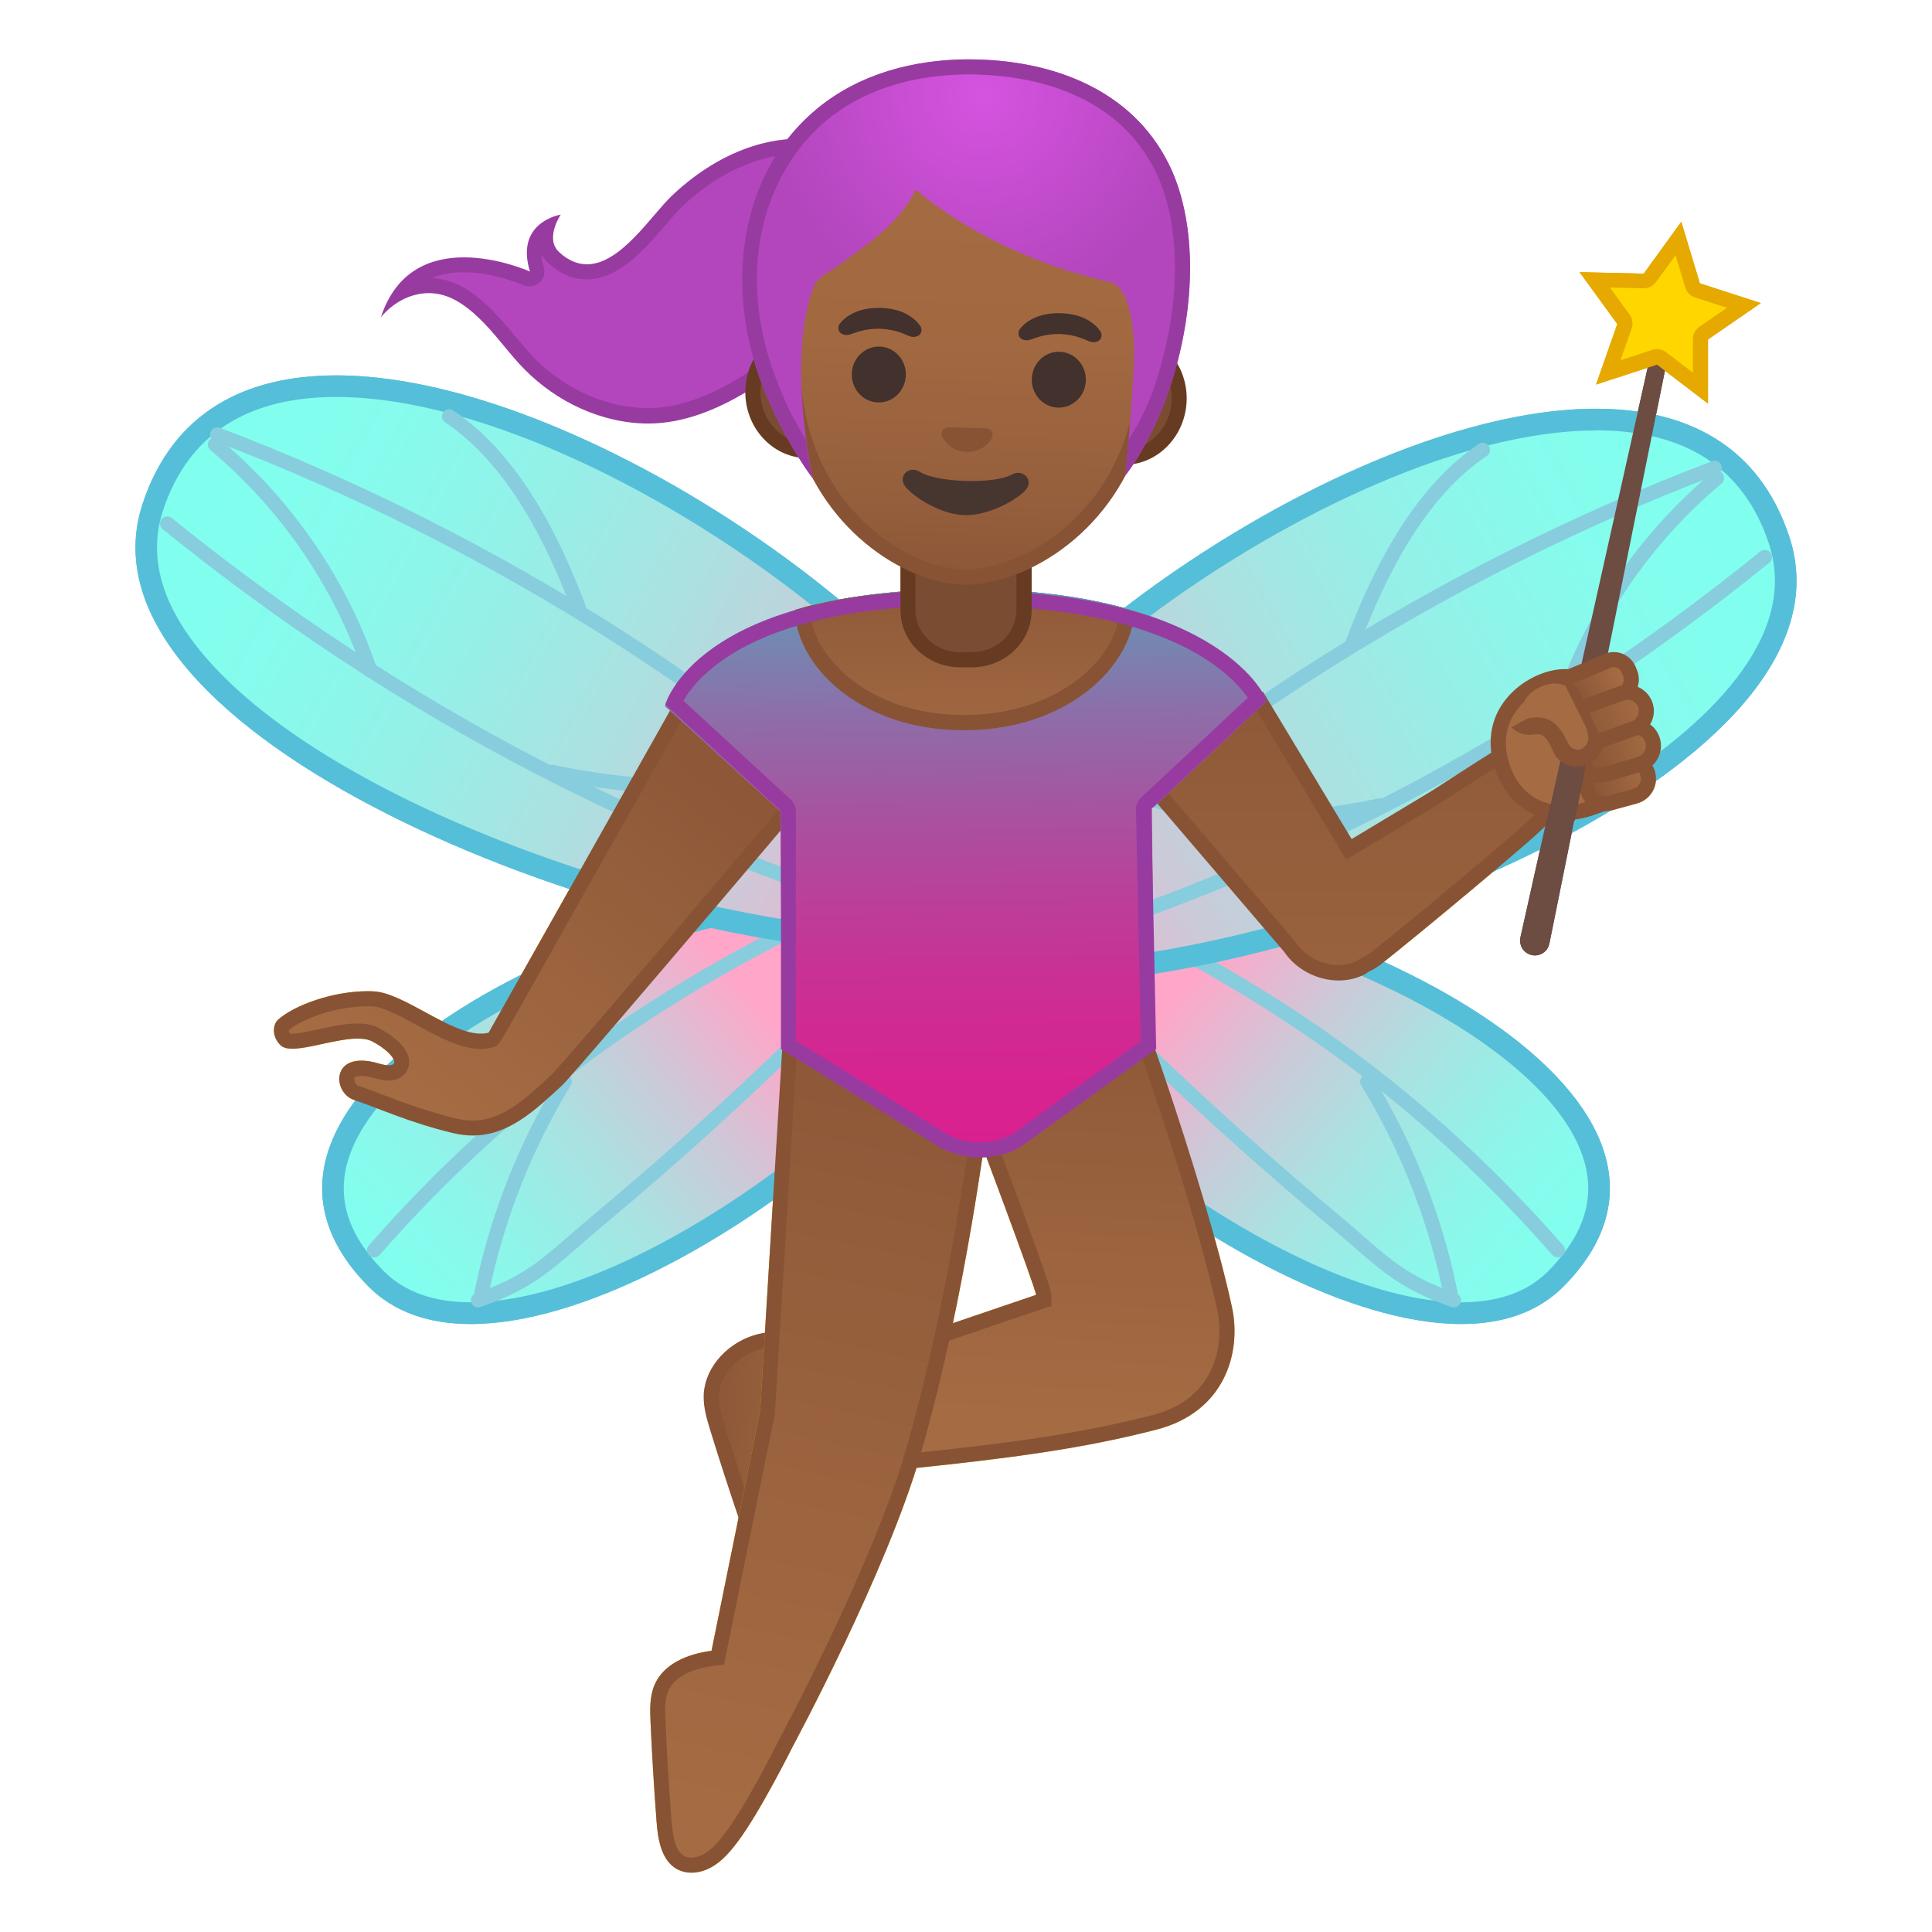 <svg enable-background="new 0 0 128 128" viewBox="0 0 128 128" xmlns="http://www.w3.org/2000/svg" xmlns:xlink="http://www.w3.org/1999/xlink"><linearGradient id="d" x1="-1414" x2="-1385.8" y1="-221.86" y2="-236.54" gradientTransform="matrix(-.978 -.209 -.209 .978 -1326.3 7.178)" gradientUnits="userSpaceOnUse"><stop stop-color="#80FFEE" offset="0"/><stop stop-color="#85FCED" offset=".156"/><stop stop-color="#93F1E8" offset=".34"/><stop stop-color="#ABE1E1" offset=".539"/><stop stop-color="#CCC9D8" offset=".748"/><stop stop-color="#F7ACCB" offset=".962"/><stop stop-color="#FFA6C9" offset="1"/></linearGradient><path d="m96.81 87c-11.83 0-30.23-14.57-32.94-22.33-0.85-2.44 0.16-3.24 0.49-3.51 1.4-1.12 3.83-1.7 7.03-1.7 5.66 0 13.29 1.87 19.93 4.89 7.22 3.28 12.32 7.45 13.99 11.43 1.3 3.1 0.56 6.1-2.2 8.91-1.5 1.54-3.62 2.31-6.3 2.31z" fill="url(#d)"/><path d="m71.39 58.74v1.43c11.61 0 29.83 7.7 33.26 15.89 1.2 2.85 0.52 5.51-2.05 8.13-1.36 1.39-3.31 2.09-5.79 2.09-11.34 0-29.68-14.45-32.26-21.85-0.68-1.96 0.03-2.52 0.26-2.71 1.28-1.01 3.55-1.55 6.58-1.55v-1.43m0 0c-3.21 0-5.86 0.58-7.47 1.86-6.61 5.25 18.29 27.12 32.89 27.12 2.72 0 5.08-0.76 6.81-2.52 12.49-12.71-16.56-26.46-32.23-26.46z" fill="#55BFD9"/><g fill="none" stroke="#87CDDE" stroke-linecap="round" stroke-linejoin="round" stroke-miterlimit="10" stroke-width=".956"><path d="m103.21 82.83c-8.97-10.2-18.44-16.9-30.71-22.73-0.28-0.13-0.6-0.33-0.58-0.64 0.01-0.31 0.64-0.29 0.51-0.01"/><path d="m96.32 86.14c-3.77-1.3-4.84-2.69-7.9-5.25-8.06-6.72-15.66-13.98-22.76-21.71 0.16 0.11 0.33 0.23 0.49 0.34"/><path d="m96.1 85.69c-1-4.95-2.88-9.73-5.51-14.04"/></g><linearGradient id="c" x1="-1421.4" x2="-1378.7" y1="-324.5" y2="-284.39" gradientTransform="matrix(-.969 -.247 -.247 .969 -1343.4 -2.474)" gradientUnits="userSpaceOnUse"><stop stop-color="#80FFEE" offset="0"/><stop stop-color="#85FCED" offset=".156"/><stop stop-color="#93F1E8" offset=".34"/><stop stop-color="#ABE1E1" offset=".539"/><stop stop-color="#CCC9D8" offset=".748"/><stop stop-color="#F7ACCB" offset=".962"/><stop stop-color="#FFA6C9" offset="1"/></linearGradient><path d="m68.88 64.48c-4.84 0-7.75-1.07-8.2-3.02-0.66-2.9 0.84-6.77 4.36-11.17 8.46-10.62 27.66-22.49 40.68-22.49 6.28 0 10.36 2.67 12.13 7.95 0.99 2.95 0.36 6.02-1.88 9.13-8.04 11.18-34.11 19.6-47.09 19.6z" fill="url(#c)"/><path d="m105.73 27.08v1.43c5.94 0 9.79 2.51 11.45 7.46 0.91 2.72 0.31 5.57-1.78 8.49-7.92 11.01-33.68 19.3-46.52 19.3-4.34 0-7.14-0.92-7.5-2.46-0.6-2.64 0.89-6.4 4.22-10.56 8.36-10.49 27.3-22.22 40.13-22.22v-1.44m-0.01 0c-18.43 0-48.43 22.77-45.74 34.54 0.57 2.48 3.97 3.57 8.89 3.57 17.68 0 54.86-14.19 49.66-29.68-2.01-6.01-6.79-8.43-12.81-8.43z" fill="#55BFD9"/><g fill="none" stroke="#87CDDE" stroke-linecap="round" stroke-linejoin="round" stroke-miterlimit="10" stroke-width=".956"><path d="m113.6 31c-18.27 6.95-35.83 18.02-49.45 31.7"/><path d="m116.92 36.91c-15.38 12.46-32.65 21.47-51.93 26.91"/><path d="m98.24 29.81c-4.23 2.82-6.92 8.2-8.67 12.91"/><path d="m113.75 31.67c-4.72 3.95-8.3 9.17-10.26 14.94"/><path d="m91.42 53.37c-5.97 1.22-10.37 1.32-15.62-0.61"/></g><linearGradient id="b" x1="1493.2" x2="1521.5" y1="400.11" y2="385.43" gradientTransform="matrix(.978 -.209 .209 .978 -1518.7 7.178)" gradientUnits="userSpaceOnUse"><stop stop-color="#80FFEE" offset="0"/><stop stop-color="#85FCED" offset=".156"/><stop stop-color="#93F1E8" offset=".34"/><stop stop-color="#ABE1E1" offset=".539"/><stop stop-color="#CCC9D8" offset=".748"/><stop stop-color="#F7ACCB" offset=".962"/><stop stop-color="#FFA6C9" offset="1"/></linearGradient><path d="m31.19 87c-2.68 0-4.8-0.78-6.3-2.31-2.76-2.81-3.5-5.81-2.2-8.91 1.67-3.99 6.77-8.15 13.99-11.43 6.64-3.02 14.28-4.89 19.93-4.89 3.19 0 5.62 0.59 7.03 1.7 0.33 0.26 1.34 1.07 0.49 3.51-2.71 7.76-21.12 22.33-32.94 22.33z" fill="url(#b)"/><path d="m56.61 60.17c3.03 0 5.3 0.54 6.58 1.55 0.23 0.19 0.95 0.75 0.26 2.71-2.58 7.41-20.92 21.85-32.26 21.85-2.48 0-4.42-0.7-5.79-2.09-2.58-2.62-3.25-5.28-2.05-8.13 3.43-8.18 21.64-15.89 33.26-15.89m0-1.43c-15.67 0-44.71 13.75-32.23 26.46 1.73 1.76 4.09 2.52 6.81 2.52 14.6 0 39.51-21.87 32.89-27.12-1.61-1.28-4.26-1.86-7.47-1.86z" fill="#55BFD9"/><g fill="none" stroke="#87CDDE" stroke-linecap="round" stroke-linejoin="round" stroke-miterlimit="10" stroke-width=".956"><path d="m24.79 82.83c8.97-10.2 18.44-16.9 30.71-22.73 0.28-0.13 0.6-0.33 0.58-0.64s-0.64-0.29-0.51-0.01"/><path d="m31.68 86.14c3.77-1.3 4.84-2.69 7.9-5.25 8.06-6.72 15.66-13.98 22.76-21.71-0.16 0.11-0.33 0.23-0.49 0.34"/><path d="m31.9 85.69c1-4.95 2.88-9.73 5.51-14.04"/></g><linearGradient id="a" x1="1460.4" x2="1503" y1="406.51" y2="446.61" gradientTransform="matrix(.969 -.247 .247 .969 -1501.6 -2.474)" gradientUnits="userSpaceOnUse"><stop stop-color="#80FFEE" offset="0"/><stop stop-color="#85FCED" offset=".156"/><stop stop-color="#93F1E8" offset=".34"/><stop stop-color="#ABE1E1" offset=".539"/><stop stop-color="#CCC9D8" offset=".748"/><stop stop-color="#F7ACCB" offset=".962"/><stop stop-color="#FFA6C9" offset="1"/></linearGradient><path d="m59.12 62.26c-12.98 0-39.06-8.42-47.1-19.6-2.24-3.11-2.87-6.18-1.88-9.13 1.77-5.27 5.85-7.95 12.13-7.95 13.02 0 32.22 11.87 40.68 22.49 3.51 4.41 5.02 8.27 4.36 11.18-0.43 1.94-3.34 3.01-8.19 3.01 0.01 0 0.01 0 0 0z" fill="url(#a)"/><path d="m22.28 26.3c12.82 0 31.76 11.73 40.12 22.22 3.33 4.17 4.82 7.92 4.22 10.57-0.35 1.54-3.15 2.46-7.5 2.46-12.84 0-38.6-8.29-46.52-19.3-2.1-2.91-2.7-5.77-1.78-8.49 1.66-4.95 5.52-7.46 11.46-7.46m0-1.43c-6.01 0-10.79 2.42-12.81 8.44-5.2 15.49 31.98 29.68 49.66 29.68 4.92 0 8.33-1.1 8.89-3.57 2.69-11.78-27.31-34.55-45.74-34.55z" fill="#55BFD9"/><g fill="none" stroke="#87CDDE" stroke-linecap="round" stroke-linejoin="round" stroke-miterlimit="10" stroke-width=".956"><path d="m14.4 28.79c18.27 6.95 35.83 18.02 49.45 31.7"/><path d="m11.08 34.69c15.38 12.46 32.65 21.48 51.93 26.91"/><path d="m29.76 27.59c4.23 2.82 6.92 8.2 8.67 12.91"/><path d="m14.25 29.46c4.72 3.95 8.3 9.17 10.26 14.94"/><path d="m36.58 51.15c5.97 1.22 10.37 1.32 15.62-0.61"/></g><linearGradient id="h" x1="113.29" x2="124.39" y1="23.081" y2="23.081" gradientTransform="matrix(.996 .095 -.095 .996 -63.728 61.562)" gradientUnits="userSpaceOnUse"><stop stop-color="#8D5738" offset="0"/><stop stop-color="#A56C43" offset="1"/></linearGradient><path d="m50.58 88.82c-1.64 0.3-3.18 1.64-3.43 3.29-0.12 0.82 0.12 1.64 0.36 2.43 0.65 2.11 1.33 4.2 2.04 6.28 0.39 1.14 0.96 2.43 2.13 2.71 0.78 0.19 1.61-0.17 2.18-0.74 0.57-0.56 0.92-1.31 1.23-2.05 1.43-3.44 3.13-4.92 3.18-8.65 0.07-4.74-4.17-3.9-7.69-3.27z" fill="url(#h)" stroke="#875334" stroke-miterlimit="10"/><linearGradient id="g" x1="68.825" x2="67.637" y1="65.985" y2="93.825" gradientUnits="userSpaceOnUse"><stop stop-color="#FFB504" offset="0"/><stop stop-color="#FFCA28" offset=".47"/></linearGradient><path d="m59.43 96.84c-3.04 0-4.78-1.71-5.12-3.29-0.27-1.26 0.3-2.34 1.53-2.89l12.96-4.4c0.2-0.07 0.34-0.26 0.34-0.48 0-0.42-2.18-6.29-4.05-11.24l7.65-13.57c2.09 4.58 6.8 18.37 8.39 25.74 0.64 2.98-0.54 6.46-4.62 7.52-4.78 1.24-9.37 1.86-16.18 2.57-0.3 0.03-0.61 0.04-0.9 0.04z" fill="url(#g)"/><path d="m72.69 62.09c2.21 5.25 6.5 17.97 7.96 24.72 0.44 2.05 0.04 5.81-4.25 6.93-4.75 1.23-9.32 1.85-16.1 2.56-0.29 0.03-0.58 0.05-0.86 0.05-2.76 0-4.33-1.5-4.63-2.89-0.22-1.02 0.22-1.86 1.21-2.31l12.95-4.4c0.41-0.14 0.68-0.53 0.68-0.96 0-0.21-0.01-0.59-4-11.2l7.04-12.5m0.09-2.2-8.24 14.61s4.09 10.86 4.1 11.29l-13 4.42c-3.64 1.62-1.84 7.13 3.79 7.13 0.31 0 0.63-0.02 0.96-0.05 6.38-0.67 11.23-1.28 16.25-2.58 4.5-1.17 5.63-5.09 4.98-8.11-1.73-8.01-7.1-23.4-8.84-26.71z" fill="#EDA600"/><linearGradient id="ae" x1="59.551" x2="48.741" y1="68.583" y2="120.01" gradientUnits="userSpaceOnUse"><stop stop-color="#FFCA28" offset=".53"/><stop stop-color="#FFB504" offset="1"/></linearGradient><path d="m45.8 123.56c-0.26 0-0.49-0.05-0.69-0.16-0.83-0.44-1.03-1.64-1.11-2.75-0.17-2.16-0.3-4.37-0.4-6.58-0.03-0.72-0.07-1.55 0.22-2.23 0.6-1.41 2.38-1.84 3.38-1.97 0.21-0.03 0.38-0.19 0.43-0.4l3.22-15.87 1.48-24.32 10.56-8.47c0.89 4.43 1.76 9.11 2.06 13.52-0.08 0.32-0.16 0.85-0.3 1.76-0.54 3.56-1.79 11.9-4.15 20.1-2.21 7.7-8.37 19.14-8.43 19.26-0.03 0.06-2.18 4.37-3.61 6.25-0.42 0.55-0.92 1.17-1.56 1.54-0.34 0.21-0.73 0.32-1.1 0.32z" fill="url(#ae)"/><path d="m62.56 61.72c0.82 4.16 1.61 8.51 1.89 12.61-0.09 0.39-0.18 0.93-0.29 1.69-0.54 3.55-1.79 11.87-4.14 20.04-2.2 7.65-8.33 19.05-8.4 19.19-0.02 0.04-2.15 4.31-3.55 6.16-0.39 0.51-0.85 1.09-1.41 1.41-0.27 0.16-0.59 0.25-0.86 0.25-0.17 0-0.33-0.03-0.46-0.1-0.62-0.33-0.78-1.43-0.85-2.35-0.17-2.18-0.3-4.38-0.4-6.57-0.04-0.81-0.05-1.48 0.18-2.01 0.52-1.23 2.26-1.58 2.99-1.67 0.42-0.06 0.77-0.37 0.85-0.79l3.22-15.87c0.01-0.05 0.02-0.09 0.02-0.14l1.46-24.03 9.75-7.82m0.35-1.56-11.06 8.87-1.49 24.47-3.22 15.87c-1.56 0.2-3.18 0.85-3.78 2.27-0.32 0.76-0.3 1.62-0.26 2.45 0.1 2.2 0.23 4.4 0.4 6.6 0.09 1.2 0.32 2.59 1.38 3.16 0.29 0.15 0.6 0.22 0.93 0.22 0.47 0 0.96-0.15 1.37-0.39 0.69-0.4 1.22-1.03 1.7-1.67 1.47-1.94 3.65-6.32 3.65-6.32s6.21-11.51 8.47-19.36c3.12-10.86 4.32-21.95 4.47-21.95-0.3-4.5-1.21-9.32-2.14-13.95l-0.42-0.27z" fill="#EDA600"/><linearGradient id="ad" x1="48.737" x2="48.737" y1="58.375" y2="143.12" gradientTransform="matrix(-.057 .998 .998 .057 -44.674 6.411)" gradientUnits="userSpaceOnUse"><stop stop-color="#FFCA28" offset=".264"/><stop stop-color="#FFB300" offset="1"/></linearGradient><path d="m31.32 74.76c-0.39 0-0.79-0.05-1.2-0.15-1.99-0.48-3.65-1.11-4.99-1.62-0.56-0.21-1.07-0.41-1.51-0.56-0.48-0.16-0.71-0.68-0.65-1.06 0.08-0.52 0.64-0.59 0.96-0.59 0.28 0 0.61 0.05 0.98 0.16 0.34 0.1 0.61 0.15 0.84 0.15 0.64 0 0.79-0.41 0.83-0.54 0.23-0.92-1.49-1.86-1.69-1.96-0.32-0.17-0.72-0.25-1.21-0.25-0.75 0-1.61 0.19-2.45 0.37-0.72 0.15-1.39 0.3-1.88 0.3-0.33 0-0.42-0.07-0.44-0.08-0.26-0.24-0.3-0.51-0.29-0.65 0-0.17 0.07-0.29 0.11-0.33 0.98-0.87 3.35-1.77 5.63-1.77 0.12 0 0.23 0 0.35 0.01 0.85 0.04 2.03 0.68 3.18 1.31 1.35 0.74 2.75 1.5 3.96 1.5 0.22 0 0.44-0.03 0.64-0.08 0.21-0.06 0.21-0.06 7.89-13.71l5.65-10.03 9.86 4.19c-6.5 7.68-18.27 21.54-19 22.23-1.85 1.69-3.43 3.16-5.57 3.16z" fill="url(#ad)"/><path d="m46.24 45.78 8.85 3.76c-7.37 8.71-17.83 21.01-18.55 21.69-1.76 1.63-3.27 3.03-5.22 3.03-0.35 0-0.71-0.04-1.08-0.13-1.96-0.47-3.61-1.1-4.93-1.6-0.57-0.22-1.07-0.41-1.52-0.56-0.24-0.08-0.35-0.36-0.32-0.52s0.31-0.18 0.48-0.18c0.24 0 0.52 0.05 0.84 0.14 0.39 0.11 0.7 0.17 0.98 0.17 0.79 0 1.19-0.47 1.3-0.91 0.3-1.22-1.4-2.23-1.94-2.51-0.39-0.21-0.86-0.31-1.44-0.31-0.8 0-1.69 0.19-2.55 0.38-0.66 0.14-1.34 0.29-1.77 0.29-0.07 0-0.12 0-0.16-0.01-0.09-0.11-0.09-0.2-0.09-0.25 0.93-0.78 3.16-1.59 5.24-1.59 0.11 0 0.22 0 0.33 0.01 0.74 0.03 1.87 0.65 2.97 1.25 1.41 0.77 2.86 1.56 4.19 1.56 0.27 0 0.52-0.03 0.76-0.09 0.4-0.1 0.4-0.1 1.29-1.67l1.76-3.12 5.15-9.15 5.43-9.68m-27.12 22.44m26.7-23.68s-2.81 4.99-5.86 10.41c-3.62 6.43-7.59 13.47-7.59 13.47-0.16 0.04-0.33 0.06-0.51 0.06-2.09 0-5.13-2.72-7.12-2.8-0.12-0.01-0.25-0.01-0.37-0.01-2.33 0-4.86 0.92-5.95 1.89-0.35 0.31-0.43 1.13 0.18 1.7 0.17 0.16 0.43 0.22 0.77 0.22 1.12 0 2.99-0.67 4.32-0.67 0.38 0 0.72 0.05 0.98 0.19 1.22 0.64 1.92 1.58 1.09 1.58-0.17 0-0.4-0.04-0.7-0.13-0.43-0.13-0.8-0.18-1.12-0.18-1.98 0-1.76 2.18-0.47 2.61 1.5 0.5 3.69 1.51 6.54 2.19 0.46 0.11 0.89 0.16 1.31 0.16 2.34 0 4.06-1.6 5.9-3.3 0.97-0.9 19.47-22.77 19.47-22.77l-10.87-4.62z" fill="#EDA600"/><linearGradient id="ac" x1="73.106" x2="73.106" y1="42.307" y2="84.535" gradientTransform="translate(16.744)" gradientUnits="userSpaceOnUse"><stop stop-color="#FFCA28" offset=".264"/><stop stop-color="#FFB300" offset="1"/></linearGradient><path d="m88.67 64.46c-1.26 0-2.52-0.66-3.21-1.69l-10.28-12.02 8.3-4.29 5.63 9.37c0.09 0.15 0.25 0.24 0.42 0.24 0.09 0 0.17-0.02 0.25-0.07l5.04-3.03c0.3-0.18 0.88-0.55 1.57-1 1.68-1.09 4.22-2.73 5.07-3.06 0.12-0.05 0.25-0.09 0.39-0.12s0.29-0.05 0.45-0.05c0.54 0 1.07 0.2 1.46 0.55 0.08 0.08 0.16 0.15 0.23 0.23 1.36 1.48-0.09 3.08-1.98 4.87l-0.36 0.34c-0.94 0.91-7.5 6.41-10.52 8.8-0.2 0.15-0.43 0.29-0.68 0.4-0.04 0.02-0.07 0.04-0.1 0.06-0.1 0.08-0.17 0.12-0.18 0.13-0.42 0.22-0.94 0.34-1.5 0.34z" fill="url(#ac)"/><path d="m83.3 47.1 5.39 8.98c0.18 0.31 0.51 0.47 0.84 0.47 0.17 0 0.34-0.04 0.5-0.14l5.04-3.03c0.31-0.18 0.88-0.56 1.58-1.01 1.56-1.01 4.18-2.71 4.98-3.02 0.12-0.05 0.22-0.08 0.31-0.1 0.11-0.02 0.23-0.04 0.34-0.04 0.42 0 0.83 0.16 1.13 0.42 0.07 0.06 0.14 0.13 0.2 0.19 0.97 1.06 0.1 2.24-1.95 4.19l-0.36 0.34c-0.94 0.9-7.46 6.38-10.47 8.76-0.17 0.13-0.37 0.25-0.58 0.35-0.07 0.03-0.14 0.07-0.2 0.12-0.05 0.04-0.08 0.06-0.11 0.08-0.38 0.19-0.81 0.29-1.27 0.29-1.1 0-2.21-0.58-2.81-1.47-0.02-0.03-0.04-0.06-0.07-0.09l-9.84-11.49 7.35-3.8m0.37-1.28-9.25 4.78 10.65 12.45c0.8 1.19 2.22 1.91 3.62 1.91 0.61 0 1.22-0.14 1.77-0.43 0 0 0.08-0.05 0.21-0.15 0.27-0.12 0.54-0.28 0.78-0.46 3.08-2.44 9.6-7.91 10.56-8.83 1.52-1.46 4.3-3.78 2.36-5.89-0.08-0.09-0.17-0.17-0.26-0.26-0.49-0.44-1.14-0.68-1.79-0.68-0.19 0-0.37 0.02-0.56 0.06-0.16 0.03-0.31 0.08-0.46 0.14-1.25 0.48-5.64 3.46-6.71 4.1l-5.04 3.03-5.88-9.77z" fill="#EDA600"/><linearGradient id="f" x1="62.002" x2="62.002" y1="28.783" y2="76.42" gradientTransform="matrix(1 -.009 .009 1 1.602 .909)" gradientUnits="userSpaceOnUse"><stop stop-color="#2CD1C9" offset="0"/><stop stop-color="#609CB7" offset=".188"/><stop stop-color="#8C6FA9" offset=".376"/><stop stop-color="#AE4C9D" offset=".555"/><stop stop-color="#C73395" offset=".723"/><stop stop-color="#D62490" offset=".876"/><stop stop-color="#DB1F8E" offset="1"/></linearGradient><path d="m83.93 46.43s-3.21-7.54-20.55-7.39-19.32 7.74-19.32 7.74l7.64 6.98 0.14 15.76 10.52 6.48c0.79 0.39 1.66 0.59 2.54 0.58 0.91-0.01 1.81-0.24 2.61-0.67l8.95-6.61-0.14-15.76 7.61-7.11z" fill="url(#f)"/><linearGradient id="e" x1="62.002" x2="62.002" y1="28.783" y2="76.415" gradientTransform="matrix(1 -.009 .009 1 1.602 .909)" gradientUnits="userSpaceOnUse"><stop stop-color="#2CD1C9" offset="0"/><stop stop-color="#609CB7" offset=".188"/><stop stop-color="#8C6FA9" offset=".376"/><stop stop-color="#AE4C9D" offset=".555"/><stop stop-color="#C73395" offset=".723"/><stop stop-color="#D62490" offset=".876"/><stop stop-color="#DB1F8E" offset="1"/></linearGradient><path d="m83.93 46.43s-3.21-7.54-20.55-7.39-19.32 7.74-19.32 7.74l7.58 6.92 24.78-0.21 7.51-7.06z" fill="url(#e)"/><defs><path id="ab" d="m83.68 46.44s-2.69-7.48-20.03-7.33-17.79 7.66-17.79 7.66l6.55 6.93 24.78-0.21 6.49-7.05z"/></defs><clipPath id="aa"><use xlink:href="#ab"/></clipPath><g clip-path="url(#aa)"><linearGradient id="z" x1="62.754" x2="62.754" y1="37.298" y2="50.65" gradientTransform="matrix(1 -.009 .009 1 1.602 .909)" gradientUnits="userSpaceOnUse"><stop stop-color="#FFCA28" offset=".44"/><stop stop-color="#E49800" offset="1"/></linearGradient><path d="m64.62 47.87c-6.92 0-10.64-4.3-10.67-7.41-0.03-3.23 4.77-5.89 10.69-5.94h0.17c5.83 0 10.59 2.58 10.62 5.76 0.03 3.07-3.76 7.54-10.68 7.6l-0.13-0.01z" fill="url(#z)"/><path d="m64.82 35.02c5.46 0 10.1 2.41 10.12 5.26 0.01 1.52-0.94 3.23-2.55 4.56-1.94 1.6-4.65 2.5-7.63 2.53h-0.14c-6.51 0-10.14-4.09-10.17-6.91-0.02-2.9 4.64-5.39 10.2-5.44h0.17m0-1h-0.18c-6.21 0.05-11.22 2.94-11.19 6.45 0.03 3.48 4.16 7.91 11.17 7.91h0.14c7.09-0.06 11.2-4.59 11.17-8.1-0.02-3.48-4.98-6.26-11.11-6.26z" fill="#EDA600"/></g><path d="m63.65 40.11c13.6 0 17.92 4.52 19.02 6.12l-7.09 6.63c-0.21 0.19-0.32 0.47-0.32 0.75l0.32 15.37-8.54 6.19c-0.66 0.33-1.39 0.51-2.13 0.51-0.71 0-1.42-0.16-2.06-0.48l-10.12-6.24v-15.23c0-0.28-0.12-0.55-0.32-0.74l-7.13-6.56c0.9-1.6 4.71-6.32 18.37-6.32m0-1c-17.52 0-19.57 7.57-19.57 7.57l7.66 7.04v15.78l10.62 6.57c0.79 0.4 1.67 0.61 2.56 0.61 0.92 0 1.83-0.22 2.64-0.65l9.04-6.53-0.33-15.91 7.67-7.17c-0.01 0-2.78-7.31-20.29-7.31z" fill="#983BA1"/><path d="m63.61 43.71c-1.9 0-3.45-1.47-3.45-3.28v-4.11h7.69v4.11c0 1.81-1.55 3.28-3.45 3.28h-0.79z" fill="#E49800"/><path d="m67.34 36.82v3.61c0 1.53-1.32 2.78-2.95 2.78h-0.79c-1.63 0-2.95-1.25-2.95-2.78v-3.61h6.69m1-1h-8.68v4.61c0 2.09 1.77 3.78 3.95 3.78h0.79c2.18 0 3.95-1.69 3.95-3.78v-4.61h-0.01z" fill="#C78500"/><path d="m42.94 27.54c-2.8 0-5.73-1.29-7.85-3.44-0.47-0.47-0.9-1-1.32-1.51-0.42-0.5-0.85-1.03-1.32-1.51-0.92-0.95-2.19-2.06-3.76-2.16-0.09-0.01-0.18-0.01-0.27-0.01-0.66 0-1.24 0.15-1.73 0.37 0.93-1.16 2.28-1.74 4.05-1.74 2.16 0 4.15 0.89 4.17 0.9 0.07 0.03 0.14 0.04 0.21 0.04 0.12 0 0.24-0.04 0.33-0.12 0.15-0.13 0.21-0.33 0.15-0.52-0.27-0.89-0.24-1.61 0.1-2.15 0.14-0.23 0.33-0.41 0.52-0.54-0.15 0.66-0.09 1.39 0.51 1.93 0.68 0.62 1.42 0.93 2.18 0.93 1.9 0 3.54-1.91 4.85-3.44 0.41-0.47 0.79-0.92 1.12-1.23 2.16-2.06 4.71-3.34 7.17-3.6 0.51-0.05 1.29-0.08 2.19-0.08 3.75 0 6.98 0.45 7.69 0.88-0.01 0.01-0.03 0.02-0.05 0.04-0.91 0.64-2.47 3.05-4.75 6.66-1.33 2.12-2.71 4.3-3.24 4.75-2.12 1.8-6.48 5.55-10.95 5.55z" fill="#B346BD"/><path d="m54.21 10.15c2.9 0 5.48 0.27 6.73 0.57-0.98 1.06-2.34 3.18-4.27 6.24-1.19 1.89-2.67 4.24-3.14 4.64-2.05 1.76-6.31 5.44-10.6 5.44-2.67 0-5.47-1.23-7.5-3.29-0.45-0.46-0.86-0.95-1.3-1.48-0.42-0.51-0.86-1.04-1.35-1.54-0.99-1.02-2.34-2.2-4.09-2.31h-0.09c0.6-0.25 1.3-0.38 2.1-0.38 2.04 0 3.94 0.84 3.96 0.85 0.13 0.06 0.27 0.09 0.41 0.09 0.24 0 0.47-0.09 0.66-0.25 0.3-0.26 0.41-0.67 0.3-1.04-0.09-0.31-0.15-0.59-0.16-0.84 0.11 0.21 0.27 0.41 0.48 0.6 0.78 0.71 1.62 1.06 2.52 1.06 2.13 0 3.85-2 5.23-3.61 0.4-0.46 0.77-0.9 1.08-1.2 2.08-1.98 4.53-3.21 6.88-3.46 0.52-0.06 1.27-0.09 2.15-0.09m0-1c-0.91 0-1.7 0.03-2.24 0.09-2.83 0.3-5.42 1.79-7.46 3.73-1.37 1.31-3.39 4.54-5.62 4.54-0.6 0-1.22-0.23-1.84-0.8-0.98-0.89 0.1-2.49 0.1-2.49s-3.05 0.47-2.04 3.77c0 0-2.08-0.94-4.37-0.94-2.14 0-4.48 0.82-5.51 3.98 0 0 1.19-1.61 3.19-1.61 0.08 0 0.16 0 0.24 0.01 1.36 0.09 2.5 1.04 3.44 2.01 0.93 0.96 1.7 2.07 2.65 3.03 2.13 2.16 5.13 3.59 8.21 3.59 4.6 0 8.93-3.68 11.24-5.68 1.3-1.12 6.32-10.25 7.95-11.38 1.84-1.31-4.1-1.85-7.94-1.85z" fill="#983BA1"/><path d="m110.46 21.27-0.09-0.03-9.15 40.97c-0.06 0.26 0.1 0.52 0.36 0.58s0.52-0.1 0.58-0.36v-0.01l8.3-41.15z" fill="#6D4C41" stroke="#6D4C41" stroke-miterlimit="10"/><path d="m110.08 23.75c-0.09-0.07-0.2-0.1-0.3-0.1-0.05 0-0.1 0.01-0.16 0.02l-3.08 1 1.08-3.05c0.05-0.16 0.03-0.33-0.07-0.46l-1.91-2.62s3.24 0.08 3.25 0.08c0.16 0 0.31-0.08 0.41-0.21l1.9-2.62 0.92 3.1c0.05 0.16 0.17 0.28 0.33 0.33l3.08 1-2.66 1.84c-0.13 0.09-0.22 0.25-0.22 0.41v3.24l-2.57-1.96z" fill="#FFD600"/><path d="m111.01 16.91 0.64 2.13c0.09 0.32 0.34 0.56 0.65 0.67l2.12 0.68-1.83 1.26c-0.27 0.19-0.43 0.5-0.43 0.82v2.22l-1.77-1.35c-0.18-0.14-0.39-0.21-0.61-0.21-0.1 0-0.21 0.02-0.31 0.05l-2.11 0.69 0.74-2.1c0.11-0.31 0.06-0.65-0.13-0.92l-1.31-1.8 2.22 0.05h0.02c0.32 0 0.62-0.15 0.81-0.41l1.3-1.78m0.38-2.22-2.49 3.44-4.25-0.1 2.5 3.44-1.41 4.01 4.04-1.32 3.38 2.58v-4.25l3.5-2.41-4.04-1.31-1.23-4.08z" fill="#E6A900"/><path d="m103.61 53.84c-1.88 0-3.38-1.09-4.03-2.9-0.68-1.92-0.15-3.29 0.42-4.09 0.93-1.33 2.54-2.02 3.65-2.02 0.4 0 0.73 0.09 0.93 0.26 0.94 0.79 3.65 6.49 3.41 7.52l-2.55 0.91c-0.62 0.21-1.23 0.32-1.83 0.32z" fill="#FFCA28"/><path d="m103.65 45.33c0.32 0 0.52 0.07 0.6 0.14 0.96 0.85 2.99 5.42 3.22 6.8l-2.2 0.79c-0.55 0.2-1.11 0.3-1.65 0.3-1.68 0-2.98-0.94-3.56-2.57-0.49-1.38-0.37-2.6 0.36-3.64 0.82-1.2 2.25-1.82 3.23-1.82m0-1c-2.31 0-6.06 2.51-4.54 6.78 0.77 2.16 2.54 3.24 4.5 3.24 0.65 0 1.32-0.12 1.98-0.35l2.64-0.94c1.19-0.42-2.32-7.48-3.34-8.34-0.29-0.27-0.73-0.4-1.24-0.39z" fill="#EDA600"/><radialGradient id="y" cx="-622.41" cy="-1442" r="3.877" gradientTransform="matrix(-1.012 .278 .102 .368 -374.35 755.47)" gradientUnits="userSpaceOnUse"><stop stop-color="#FFCA28" offset=".599"/><stop stop-color="#FFB300" offset="1"/></radialGradient><path d="m105.18 52.35v0c0.18 0.65 0.84 1.03 1.49 0.85l1.65-0.45c0.65-0.18 1.03-0.84 0.85-1.49v0c-0.18-0.65-0.84-1.03-1.49-0.85l-1.65 0.45c-0.65 0.18-1.03 0.85-0.85 1.49z" fill="url(#y)" stroke="#EDA600" stroke-linecap="round" stroke-linejoin="round" stroke-miterlimit="10"/><radialGradient id="x" cx="-804.56" cy="-1388.2" r="3.642" gradientTransform="matrix(-.865 .389 .127 .277 -411.65 742.21)" gradientUnits="userSpaceOnUse"><stop stop-color="#FFCA28" offset=".599"/><stop stop-color="#FFB300" offset="1"/></radialGradient><path d="m103.49 46.22 0.08 0.2c0.23 0.55 0.84 0.82 1.36 0.61l2.54-1.06c0.52-0.22 0.75-0.84 0.52-1.39l-0.08-0.2c-0.23-0.55-0.84-0.82-1.36-0.61l-2.54 1.06c-0.56 0.51-0.76 0.9-0.52 1.39z" fill="url(#x)" stroke="#EDA600" stroke-linecap="round" stroke-linejoin="round" stroke-miterlimit="10"/><radialGradient id="w" cx="-685.3" cy="-1426.2" r="3.089" gradientTransform="matrix(-1.009 .291 .108 .383 -428.37 795.57)" gradientUnits="userSpaceOnUse"><stop stop-color="#FFCA28" offset=".599"/><stop stop-color="#FFB300" offset="1"/></radialGradient><path d="m104.83 50.45v0c0.2 0.67 0.91 1.05 1.58 0.85l2.23-0.67c0.67-0.2 1.05-0.91 0.85-1.58v0c-0.2-0.67-0.91-1.05-1.58-0.85l-2.23 0.67c-0.67 0.2-1.05 0.91-0.85 1.58z" fill="url(#w)" stroke="#EDA600" stroke-linecap="round" stroke-linejoin="round" stroke-miterlimit="10"/><path d="m104.55 50.74c0.22-0.05 0.38-0.12 0.56-0.26l-0.78 3.89c-0.62 0.02-1.24 0.04-1.85 0.06l0.93-4.17c0.3 0.27 0.66 0.59 1.14 0.48z" fill="#6D4C41"/><radialGradient id="v" cx="-740.27" cy="-1342.4" r="4.084" fx="-739.42" fy="-1346.4" gradientTransform="matrix(-.992 .348 .111 .318 -477.42 731.14)" gradientUnits="userSpaceOnUse"><stop stop-color="#FFCA28" offset=".599"/><stop stop-color="#FFB300" offset="1"/></radialGradient><path d="m104.01 48.47v0c0.23 0.64 0.94 0.98 1.58 0.75l2.66-0.95c0.64-0.23 0.98-0.94 0.75-1.58v0c-0.23-0.64-0.94-0.98-1.58-0.75l-2.66 0.95c-0.64 0.23-0.98 0.93-0.75 1.58z" fill="url(#v)" stroke="#EDA600" stroke-linecap="round" stroke-linejoin="round" stroke-miterlimit="10"/><path d="m101.02 46.39c0.37-0.64 1.4-1.22 2.24-1.09 0.83 0.12 1 0.7 1.16 0.86 0.06 0.06 0.89 2.47 1.06 2.76 0.39 0.7-0.27 1.22-0.79 1.29-0.51 0.07-1.08-0.26-1.29-0.73-0.74-1.66-1.44-1.4-1.99-1.37-0.35 0.02-0.63-0.13-0.85-0.33 0.18-0.25 0.35-1.2 0.46-1.39z" fill="#FFCA28"/><path d="m101.37 47.56 0.14-0.01c0.75-0.08 1.62-0.01 2.39 1.71 0.11 0.25 0.45 0.44 0.71 0.41 0.16-0.02 0.34-0.14 0.4-0.25 0.02-0.03 0.52-0.29-0.07-1.52-0.22-0.47-1.32-2.55-1.25-2.59 0.02-0.17 0.44-0.42 0.98 0.64 0.06 0.12 0.1 0.1 0.66 1.35 0.27 0.59 0.54 1.22 0.62 1.36 0.23 0.41 0.25 0.86 0.05 1.25-0.22 0.43-0.65 0.7-1.04 0.81-0.07 0.02-0.15 0.04-0.22 0.05-0.75 0.1-1.5-0.15-1.87-1.05-0.48-1.15-0.84-1.1-1.26-1.06l-0.19 0.02c-0.55 0.04-0.97-0.2-1.28-0.49 0.11-0.05 1.01-0.61 1.23-0.63z" fill="#EDA600"/><path d="m96.81 87c-11.83 0-30.23-14.57-32.94-22.33-0.85-2.44 0.16-3.24 0.49-3.51 1.4-1.12 3.83-1.7 7.03-1.7 5.66 0 13.29 1.87 19.93 4.89 7.22 3.28 12.32 7.45 13.99 11.43 1.3 3.1 0.56 6.1-2.2 8.91-1.5 1.54-3.62 2.31-6.3 2.31z" fill="url(#d)"/><path d="m71.39 58.74v1.43c11.61 0 29.83 7.7 33.26 15.89 1.2 2.85 0.52 5.51-2.05 8.13-1.36 1.39-3.31 2.09-5.79 2.09-11.34 0-29.68-14.45-32.26-21.85-0.68-1.96 0.03-2.52 0.26-2.71 1.28-1.01 3.55-1.55 6.58-1.55v-1.43m0 0c-3.21 0-5.86 0.58-7.47 1.86-6.61 5.25 18.29 27.12 32.89 27.12 2.72 0 5.08-0.76 6.81-2.52 12.49-12.71-16.56-26.46-32.23-26.46z" fill="#55BFD9"/><g fill="none" stroke="#87CDDE" stroke-linecap="round" stroke-linejoin="round" stroke-miterlimit="10" stroke-width=".956"><path d="m103.21 82.83c-8.97-10.2-18.44-16.9-30.71-22.73-0.28-0.13-0.6-0.33-0.58-0.64 0.01-0.31 0.64-0.29 0.51-0.01"/><path d="m96.32 86.14c-3.77-1.3-4.84-2.69-7.9-5.25-8.06-6.72-15.66-13.98-22.76-21.71 0.16 0.11 0.33 0.23 0.49 0.34"/><path d="m96.1 85.69c-1-4.95-2.88-9.73-5.51-14.04"/></g><path d="m68.88 64.48c-4.84 0-7.75-1.07-8.2-3.02-0.66-2.9 0.84-6.77 4.36-11.17 8.46-10.62 27.66-22.49 40.68-22.49 6.28 0 10.36 2.67 12.13 7.95 0.99 2.95 0.36 6.02-1.88 9.13-8.04 11.18-34.11 19.6-47.09 19.6z" fill="url(#c)"/><path d="m105.73 27.08v1.43c5.94 0 9.79 2.51 11.45 7.46 0.91 2.72 0.31 5.57-1.78 8.49-7.92 11.01-33.68 19.3-46.52 19.3-4.34 0-7.14-0.92-7.5-2.46-0.6-2.64 0.89-6.4 4.22-10.56 8.36-10.49 27.3-22.22 40.13-22.22v-1.44m-0.01 0c-18.43 0-48.43 22.77-45.74 34.54 0.57 2.48 3.97 3.57 8.89 3.57 17.68 0 54.86-14.19 49.66-29.68-2.01-6.01-6.79-8.43-12.81-8.43z" fill="#55BFD9"/><g fill="none" stroke="#87CDDE" stroke-linecap="round" stroke-linejoin="round" stroke-miterlimit="10" stroke-width=".956"><path d="m113.6 31c-18.27 6.95-35.83 18.02-49.45 31.7"/><path d="m116.92 36.91c-15.38 12.46-32.65 21.47-51.93 26.91"/><path d="m98.24 29.81c-4.23 2.82-6.92 8.2-8.67 12.91"/><path d="m113.75 31.67c-4.72 3.95-8.3 9.17-10.26 14.94"/><path d="m91.42 53.37c-5.97 1.22-10.37 1.32-15.62-0.61"/></g><path d="m31.19 87c-2.68 0-4.8-0.78-6.3-2.31-2.76-2.81-3.5-5.81-2.2-8.91 1.67-3.99 6.77-8.15 13.99-11.43 6.64-3.02 14.28-4.89 19.93-4.89 3.19 0 5.62 0.59 7.03 1.7 0.33 0.26 1.34 1.07 0.49 3.51-2.71 7.76-21.12 22.33-32.94 22.33z" fill="url(#b)"/><path d="m56.61 60.17c3.03 0 5.3 0.54 6.58 1.55 0.23 0.19 0.95 0.75 0.26 2.71-2.58 7.41-20.92 21.85-32.26 21.85-2.48 0-4.42-0.7-5.79-2.09-2.58-2.62-3.25-5.28-2.05-8.13 3.43-8.18 21.64-15.89 33.26-15.89m0-1.43c-15.67 0-44.71 13.75-32.23 26.46 1.73 1.76 4.09 2.52 6.81 2.52 14.6 0 39.51-21.87 32.89-27.12-1.61-1.28-4.26-1.86-7.47-1.86z" fill="#55BFD9"/><g fill="none" stroke="#87CDDE" stroke-linecap="round" stroke-linejoin="round" stroke-miterlimit="10" stroke-width=".956"><path d="m24.79 82.83c8.97-10.2 18.44-16.9 30.71-22.73 0.28-0.13 0.6-0.33 0.58-0.64s-0.64-0.29-0.51-0.01"/><path d="m31.68 86.14c3.77-1.3 4.84-2.69 7.9-5.25 8.06-6.72 15.66-13.98 22.76-21.71-0.16 0.11-0.33 0.23-0.49 0.34"/><path d="m31.9 85.69c1-4.95 2.88-9.73 5.51-14.04"/></g><path d="m59.12 62.26c-12.98 0-39.06-8.42-47.1-19.6-2.24-3.11-2.87-6.18-1.88-9.13 1.77-5.27 5.85-7.95 12.13-7.95 13.02 0 32.22 11.87 40.68 22.49 3.51 4.41 5.02 8.27 4.36 11.18-0.43 1.94-3.34 3.01-8.19 3.01 0.01 0 0.01 0 0 0z" fill="url(#a)"/><path d="m22.28 26.3c12.82 0 31.76 11.73 40.12 22.22 3.33 4.17 4.82 7.92 4.22 10.57-0.35 1.54-3.15 2.46-7.5 2.46-12.84 0-38.6-8.29-46.52-19.3-2.1-2.91-2.7-5.77-1.78-8.49 1.66-4.95 5.52-7.46 11.46-7.46m0-1.43c-6.01 0-10.79 2.42-12.81 8.44-5.2 15.49 31.98 29.68 49.66 29.68 4.92 0 8.33-1.1 8.89-3.57 2.69-11.78-27.31-34.55-45.74-34.55z" fill="#55BFD9"/><g fill="none" stroke="#87CDDE" stroke-linecap="round" stroke-linejoin="round" stroke-miterlimit="10" stroke-width=".956"><path d="m14.4 28.79c18.27 6.95 35.83 18.02 49.45 31.7"/><path d="m11.08 34.69c15.38 12.46 32.65 21.48 51.93 26.91"/><path d="m29.76 27.59c4.23 2.82 6.92 8.2 8.67 12.91"/><path d="m14.25 29.46c4.72 3.95 8.3 9.17 10.26 14.94"/><path d="m36.58 51.15c5.97 1.22 10.37 1.32 15.62-0.61"/></g><linearGradient id="u" x1="68.825" x2="67.637" y1="65.985" y2="93.825" gradientUnits="userSpaceOnUse"><stop stop-color="#8D5738" offset="0"/><stop stop-color="#A56C43" offset="1"/></linearGradient><path d="m59.43 96.84c-3.04 0-4.78-1.71-5.12-3.29-0.27-1.26 0.3-2.34 1.53-2.89l13.3-4.52v-0.36c0-0.42-2.18-6.29-4.05-11.24l7.65-13.57c2.09 4.58 6.8 18.37 8.39 25.74 0.64 2.98-0.54 6.46-4.62 7.52-4.78 1.24-9.37 1.86-16.18 2.57-0.3 0.03-0.61 0.04-0.9 0.04z" fill="url(#u)"/><path d="m72.69 62.09c2.21 5.25 6.5 17.97 7.96 24.72 0.44 2.05 0.04 5.81-4.25 6.93-4.75 1.23-9.32 1.85-16.1 2.56-0.29 0.03-0.58 0.05-0.86 0.05-2.76 0-4.33-1.5-4.63-2.89-0.22-1.02 0.22-1.86 1.21-2.31l12.95-4.4 0.69-0.23-0.01-0.72c0-0.21-0.01-0.59-4-11.2l7.04-12.51m0.09-2.2-8.24 14.61s4.09 10.86 4.1 11.29l-13 4.42c-3.64 1.62-1.84 7.13 3.79 7.13 0.31 0 0.63-0.02 0.96-0.05 6.38-0.67 11.23-1.28 16.25-2.58 4.5-1.17 5.63-5.09 4.98-8.11-1.73-8.01-7.1-23.4-8.84-26.71z" fill="#875334"/><linearGradient id="t" x1="59.551" x2="48.741" y1="68.583" y2="120.01" gradientUnits="userSpaceOnUse"><stop stop-color="#8D5738" offset="0"/><stop stop-color="#A56C43" offset="1"/></linearGradient><path d="m45.8 123.56c-0.26 0-0.49-0.05-0.69-0.16-0.83-0.44-1.03-1.64-1.11-2.75-0.17-2.16-0.3-4.37-0.4-6.58-0.03-0.72-0.07-1.55 0.22-2.23 0.6-1.41 2.38-1.84 3.38-1.97l0.35-0.05 3.29-16.22 1.48-24.32 10.56-8.47c0.89 4.43 1.76 9.11 2.06 13.52-0.08 0.32-0.16 0.85-0.3 1.76-0.54 3.56-1.79 11.9-4.15 20.1-2.21 7.7-8.37 19.14-8.43 19.26-0.03 0.06-2.18 4.37-3.61 6.25-0.42 0.55-0.92 1.17-1.56 1.54-0.33 0.21-0.72 0.32-1.09 0.32z" fill="url(#t)"/><path d="m62.56 61.72c0.82 4.16 1.61 8.51 1.89 12.61-0.09 0.39-0.18 0.93-0.29 1.69-0.54 3.55-1.79 11.87-4.14 20.04-2.2 7.65-8.33 19.05-8.4 19.19-0.02 0.04-2.15 4.31-3.55 6.16-0.39 0.51-0.85 1.09-1.41 1.41-0.27 0.16-0.59 0.25-0.86 0.25-0.17 0-0.33-0.03-0.46-0.1-0.62-0.33-0.78-1.43-0.85-2.35-0.17-2.18-0.3-4.38-0.4-6.57-0.04-0.81-0.05-1.48 0.18-2.01 0.52-1.23 2.26-1.58 2.99-1.67l0.71-0.09 0.14-0.7 3.22-15.87 0.01-0.07v-0.07l1.46-24.03 9.76-7.82m0.35-1.56-11.06 8.87-1.49 24.47-3.22 15.87c-1.56 0.2-3.18 0.85-3.78 2.27-0.32 0.76-0.3 1.62-0.26 2.45 0.1 2.2 0.23 4.4 0.4 6.6 0.09 1.2 0.32 2.59 1.38 3.16 0.29 0.15 0.6 0.22 0.93 0.22 0.47 0 0.96-0.15 1.37-0.39 0.69-0.4 1.22-1.03 1.7-1.67 1.47-1.94 3.65-6.32 3.65-6.32s6.21-11.51 8.47-19.36c3.12-10.86 4.32-21.95 4.47-21.95-0.3-4.5-1.21-9.32-2.14-13.95l-0.42-0.27z" fill="#875334"/><linearGradient id="s" x1="44.975" x2="27.02" y1="48.961" y2="71.647" gradientUnits="userSpaceOnUse"><stop stop-color="#8D5738" offset="0"/><stop stop-color="#A56C43" offset="1"/></linearGradient><path d="m31.32 74.75c-0.38 0-0.79-0.05-1.19-0.15-1.99-0.48-3.65-1.11-4.99-1.62-0.56-0.21-1.07-0.41-1.51-0.56-0.48-0.16-0.71-0.67-0.64-1.05 0.08-0.51 0.63-0.58 0.95-0.58 0.28 0 0.61 0.05 0.98 0.16 0.34 0.1 0.62 0.15 0.84 0.15 0.65 0 0.8-0.42 0.84-0.55 0.23-0.93-1.5-1.87-1.69-1.98-0.32-0.17-0.72-0.25-1.22-0.25-0.75 0-1.61 0.19-2.45 0.37-0.72 0.15-1.39 0.3-1.87 0.3-0.33 0-0.42-0.07-0.43-0.08-0.26-0.24-0.29-0.51-0.29-0.64 0-0.17 0.06-0.29 0.1-0.32 0.98-0.87 3.35-1.76 5.62-1.76 0.12 0 0.23 0 0.35 0.01 0.85 0.04 2.03 0.68 3.18 1.3 1.35 0.74 2.75 1.5 3.96 1.5 0.22 0 0.44-0.03 0.64-0.08 0.22-0.06 0.22-0.06 7.9-13.71l5.64-10.02 9.84 4.18c-6.5 7.68-18.26 21.53-18.99 22.21-1.85 1.7-3.43 3.17-5.57 3.17z" fill="url(#s)"/><path d="m46.25 45.81 8.8 3.74c-7.37 8.71-17.8 20.98-18.52 21.66-1.75 1.63-3.27 3.03-5.21 3.03-0.35 0-0.71-0.04-1.08-0.13-1.96-0.47-3.61-1.1-4.93-1.6-0.57-0.22-1.07-0.41-1.53-0.56-0.23-0.08-0.33-0.34-0.31-0.5 0.02-0.15 0.33-0.17 0.46-0.17 0.24 0 0.52 0.05 0.84 0.14 0.39 0.11 0.71 0.17 0.98 0.17 0.8 0 1.21-0.48 1.32-0.93 0.31-1.24-1.41-2.26-1.95-2.54-0.39-0.21-0.87-0.31-1.45-0.31-0.8 0-1.69 0.19-2.55 0.38-0.66 0.14-1.34 0.29-1.77 0.29-0.07 0-0.11 0-0.14-0.01-0.07-0.09-0.08-0.18-0.08-0.22 0.93-0.77 3.15-1.58 5.22-1.58 0.11 0 0.22 0 0.33 0.01 0.73 0.03 1.86 0.65 2.96 1.25 1.41 0.77 2.87 1.56 4.2 1.56 0.27 0 0.52-0.03 0.76-0.09 0.41-0.11 0.41-0.11 1.3-1.68l1.76-3.12 5.15-9.15 5.44-9.64m-0.43-1.27s-2.81 4.99-5.86 10.41c-3.62 6.43-7.59 13.47-7.59 13.47-0.16 0.04-0.33 0.06-0.51 0.06-2.09 0-5.13-2.72-7.12-2.8-0.12-0.01-0.25-0.01-0.37-0.01-2.33 0-4.86 0.92-5.95 1.89-0.35 0.31-0.43 1.13 0.18 1.7 0.17 0.16 0.43 0.22 0.77 0.22 1.12 0 2.99-0.67 4.32-0.67 0.38 0 0.72 0.05 0.98 0.19 1.22 0.64 1.92 1.58 1.09 1.58-0.17 0-0.4-0.04-0.7-0.13-0.43-0.13-0.8-0.18-1.12-0.18-1.98 0-1.76 2.18-0.47 2.61 1.5 0.5 3.69 1.51 6.54 2.19 0.46 0.11 0.89 0.16 1.31 0.16 2.34 0 4.06-1.6 5.9-3.3 0.97-0.9 19.47-22.77 19.47-22.77l-10.87-4.62z" fill="#875334"/><linearGradient id="r" x1="73.108" x2="73.108" y1="42.328" y2="84.496" gradientTransform="translate(16.744)" gradientUnits="userSpaceOnUse"><stop stop-color="#8D5738" offset="0"/><stop stop-color="#A56C43" offset="1"/></linearGradient><path d="m88.67 64.45c-1.26 0-2.52-0.66-3.2-1.69l-10.27-12.01 8.28-4.27 5.88 9.79 5.47-3.28c0.3-0.18 0.88-0.55 1.57-1 1.68-1.09 4.22-2.73 5.06-3.06 0.12-0.05 0.25-0.09 0.38-0.12 0.14-0.03 0.29-0.05 0.45-0.05 0.54 0 1.07 0.2 1.45 0.55 0.08 0.08 0.16 0.15 0.23 0.23 1.35 1.48-0.1 3.07-1.98 4.86l-0.36 0.34c-0.94 0.91-7.5 6.41-10.52 8.8-0.2 0.15-0.42 0.29-0.67 0.4l-0.05 0.02-0.05 0.04c-0.1 0.08-0.17 0.12-0.18 0.13-0.41 0.2-0.93 0.32-1.49 0.32z" fill="url(#r)"/><path d="m83.29 47.13 5.38 8.96 0.51 0.86 0.86-0.51 5.04-3.03c0.31-0.18 0.88-0.56 1.58-1.01 1.56-1.01 4.18-2.7 4.98-3.02 0.12-0.05 0.22-0.08 0.31-0.1 0.11-0.02 0.22-0.04 0.34-0.04 0.41 0 0.82 0.15 1.12 0.42 0.07 0.06 0.14 0.13 0.19 0.19 0.96 1.04 0.09 2.22-1.95 4.16l-0.36 0.34c-0.94 0.9-7.46 6.38-10.47 8.76-0.17 0.13-0.36 0.25-0.58 0.34l-0.11 0.05-0.09 0.07c-0.04 0.04-0.08 0.06-0.11 0.08-0.38 0.19-0.8 0.29-1.25 0.29-1.1 0-2.19-0.57-2.79-1.46l-0.03-0.05-0.04-0.04-9.83-11.49 7.3-3.77m0.38-1.31-9.25 4.78 10.65 12.45c0.8 1.19 2.22 1.91 3.62 1.91 0.61 0 1.22-0.14 1.77-0.43 0 0 0.08-0.05 0.21-0.15 0.27-0.12 0.54-0.28 0.78-0.46 3.08-2.44 9.6-7.91 10.56-8.83 1.52-1.46 4.3-3.78 2.36-5.89-0.08-0.09-0.17-0.17-0.26-0.26-0.49-0.44-1.14-0.68-1.79-0.68-0.19 0-0.37 0.02-0.56 0.06-0.16 0.03-0.31 0.08-0.46 0.14-1.25 0.48-5.64 3.46-6.71 4.1l-5.04 3.03-5.88-9.77z" fill="#875334"/><path d="m83.93 46.43s-3.21-7.54-20.55-7.39-19.32 7.74-19.32 7.74l7.64 6.98 0.14 15.76 10.52 6.48c0.79 0.39 1.66 0.59 2.54 0.58 0.91-0.01 1.81-0.24 2.61-0.67l8.95-6.61-0.14-15.76 7.61-7.11z" fill="url(#f)"/><path d="m83.93 46.43s-3.21-7.54-20.55-7.39-19.32 7.74-19.32 7.74l7.58 6.92 24.78-0.21 7.51-7.06z" fill="url(#e)"/><defs><path id="q" d="m82.91 46.44s-2.69-7.48-20.03-7.33-17.79 7.66-17.79 7.66l6.55 6.93 24.78-0.21 6.49-7.05z"/></defs><clipPath id="p"><use xlink:href="#q"/></clipPath><g clip-path="url(#p)"><linearGradient id="o" x1="61.99" x2="61.99" y1="37.291" y2="50.643" gradientTransform="matrix(1 -.009 .009 1 1.602 .909)" gradientUnits="userSpaceOnUse"><stop stop-color="#8D5738" offset="0"/><stop stop-color="#A56C43" offset="1"/></linearGradient><path d="m63.86 47.87c-6.92 0-10.64-4.3-10.67-7.41-0.03-3.23 4.77-5.89 10.69-5.94h0.17c5.83 0 10.59 2.58 10.62 5.76 0.03 3.07-3.76 7.54-10.68 7.6l-0.13-0.01z" fill="url(#o)"/><path d="m64.06 35.02c5.46 0 10.1 2.41 10.12 5.26 0.01 1.52-0.94 3.23-2.55 4.56-1.94 1.6-4.65 2.5-7.63 2.53h-0.14c-6.51 0-10.14-4.09-10.17-6.91-0.02-2.9 4.64-5.39 10.2-5.44h0.17m-0.01-1h-0.18c-6.21 0.05-11.22 2.94-11.19 6.45 0.03 3.48 4.16 7.91 11.17 7.91h0.14c7.09-0.06 11.2-4.59 11.17-8.1-0.01-3.48-4.98-6.26-11.11-6.26z" fill="#875334"/></g><path d="m63.65 40.11c13.6 0 17.92 4.52 19.02 6.12l-7.09 6.63c-0.21 0.19-0.32 0.47-0.32 0.75l0.32 15.37-8.54 6.19c-0.66 0.33-1.39 0.51-2.13 0.51-0.71 0-1.42-0.16-2.06-0.48l-10.12-6.24v-15.23c0-0.28-0.12-0.55-0.32-0.74l-7.13-6.56c0.9-1.6 4.71-6.32 18.37-6.32m0-1c-17.52 0-19.57 7.57-19.57 7.57l7.66 7.04v15.78l10.62 6.57c0.79 0.4 1.67 0.61 2.56 0.61 0.92 0 1.83-0.22 2.64-0.65l9.04-6.53-0.33-15.91 7.67-7.17c-0.01 0-2.78-7.31-20.29-7.31z" fill="#983BA1"/><path d="m63.61 43.71c-1.9 0-3.45-1.47-3.45-3.28v-4.11h7.69v4.11c0 1.81-1.55 3.28-3.45 3.28h-0.79z" fill="#7A4C32"/><path d="m67.34 36.82v3.61c0 1.53-1.32 2.78-2.95 2.78h-0.79c-1.63 0-2.95-1.25-2.95-2.78v-3.61h6.69m1-1h-8.68v4.61c0 2.09 1.77 3.78 3.95 3.78h0.79c2.18 0 3.95-1.69 3.95-3.78v-4.61h-0.01z" fill="#663B22"/><path d="m53.42 29.85c-0.96-0.02-1.85-0.44-2.52-1.18-0.68-0.75-1.04-1.74-1.02-2.78 0.04-2.1 1.67-3.81 3.63-3.81l21.07 0.44c0.96 0.02 1.85 0.44 2.52 1.18 0.68 0.75 1.04 1.74 1.02 2.78-0.04 2.1-1.67 3.81-3.63 3.81l-21.07-0.44z" fill="#7A4C32"/><path d="m53.51 22.58h0.06l2.83 0.06 15.34 0.32 2.83 0.06c0.82 0.02 1.58 0.38 2.16 1.02 0.59 0.66 0.91 1.52 0.89 2.43-0.04 1.83-1.44 3.32-3.13 3.32h-0.06l-2.83-0.06-15.34-0.32-2.83-0.06c-0.82-0.02-1.58-0.38-2.16-1.02-0.59-0.66-0.91-1.52-0.89-2.43 0.04-1.83 1.44-3.32 3.13-3.32m0-1c-2.23 0-4.08 1.92-4.13 4.3-0.05 2.41 1.76 4.42 4.03 4.47l2.83 0.06 15.34 0.32 2.83 0.06h0.08c2.23 0 4.08-1.92 4.13-4.3 0.05-2.41-1.76-4.42-4.03-4.47l-2.83-0.06-15.34-0.32-2.83-0.06h-0.08z" fill="#663B22"/><linearGradient id="n" x1="387.93" x2="387.93" y1="44.089" y2="16.13" gradientTransform="matrix(-1 -.029 -.029 1 452.84 5.224)" gradientUnits="userSpaceOnUse"><stop stop-color="#8D5738" offset="0"/><stop stop-color="#97603D" offset=".216"/><stop stop-color="#A26941" offset=".573"/><stop stop-color="#A56C43" offset="1"/></linearGradient><path d="m63.79 38.24c-0.83-0.02-1.76-0.23-2.7-0.59-4.09-1.57-8.78-6.2-8.55-14.05 0.3-10.2 6.5-13.82 11.73-13.82h0.35c3.15 0.09 5.99 1.39 7.99 3.67 2.27 2.58 3.4 6.33 3.27 10.83-0.23 7.84-5.17 12.19-9.33 13.53-0.9 0.29-1.79 0.44-2.57 0.44l-0.19-0.01z" fill="url(#n)"/><path d="m64.27 10.28h0.34c5.15 0.15 11.06 3.9 10.77 13.98-0.22 7.58-4.98 11.78-8.99 13.06-0.85 0.27-1.69 0.42-2.42 0.42h-0.16c-0.77-0.02-1.65-0.22-2.54-0.56-3.93-1.51-8.45-5.98-8.23-13.57 0.18-6.15 3.23-13.33 11.23-13.33m0-1c-6.18 0-11.94 4.54-12.22 14.31-0.23 8.01 4.6 12.89 8.87 14.53 1.01 0.39 1.99 0.6 2.87 0.62h0.19c0.83 0 1.76-0.16 2.73-0.47 4.36-1.4 9.45-5.99 9.68-13.99 0.29-9.96-5.42-14.83-11.74-15.01-0.14 0.01-0.26 0.01-0.38 0.01z" fill="#875334"/><path d="m62.68 28.34 0.12-0.03 2.57 0.07 0.12 0.03c0.23 0.1 0.35 0.35 0.23 0.6s-0.65 0.96-1.68 0.93-1.52-0.77-1.62-1.02c-0.11-0.25 0.02-0.49 0.26-0.58z" fill="#875334"/><g fill="#42312C"><ellipse transform="matrix(.029 -1 1 .029 42.935 94.565)" cx="70.14" cy="25.18" rx="1.85" ry="1.79"/><ellipse transform="matrix(.029 -1 1 .029 31.696 82.302)" cx="58.21" cy="24.84" rx="1.85" ry="1.79"/><path d="m67.58 21.78c0.35-0.44 1.16-1.07 2.69-1.03s2.3 0.72 2.62 1.18c0.14 0.2 0.1 0.43-0.01 0.57-0.1 0.13-0.39 0.24-0.7 0.12s-0.92-0.45-1.95-0.49c-1.03-0.02-1.66 0.28-1.98 0.38s-0.6-0.03-0.69-0.16c-0.1-0.14-0.13-0.37 0.02-0.57z"/><path d="m55.65 21.43c0.35-0.44 1.16-1.07 2.69-1.03s2.3 0.72 2.62 1.18c0.14 0.2 0.1 0.43-0.01 0.57-0.1 0.13-0.39 0.24-0.7 0.12s-0.92-0.45-1.95-0.49c-1.03-0.02-1.66 0.28-1.98 0.38s-0.6-0.03-0.69-0.16c-0.1-0.14-0.13-0.37 0.02-0.57z"/></g><path d="m60.94 31.26c1.14 0.72 4.92 0.83 6.1 0.18 0.67-0.38 1.34 0.25 1.04 0.84-0.29 0.58-2.4 1.9-4.18 1.85s-3.79-1.49-4.04-2.09c-0.26-0.61 0.43-1.19 1.08-0.78z" fill="#473530"/><radialGradient id="m" cx="65.122" cy="6.31" r="14.153" gradientUnits="userSpaceOnUse"><stop stop-color="#D553E0" offset=".005"/><stop stop-color="#B346BD" offset="1"/></radialGradient><path d="m49.87 23.57c-1.57-5.76-0.53-12.39 4.27-16.36 2.95-2.44 6.78-3.35 10.55-3.27 5.17 0.12 10.27 2.03 12.71 6.86 1.52 3.02 1.67 6.85 1.22 10.12-0.94 6.76-4.06 10.58-4.06 10.58s0.47-4.91 0.57-7.49c0.05-1.32-0.05-4.98-1.62-5.33-8.21-1.85-12.84-6.13-12.84-6.13-0.7 1.47-1.89 2.61-3.16 3.59-0.64 0.5-1.3 0.96-1.95 1.44-0.5 0.37-1.39 0.77-1.62 1.36-1.88 4.65-0.1 12.74-0.1 12.74s-2.74-3.6-3.97-8.11z" fill="url(#m)"/><path d="m77.4 10.8c-2.44-4.83-7.54-6.74-12.71-6.86-0.16 0-0.32-0.01-0.48-0.01-3.62 0-7.25 0.94-10.08 3.27-4.81 3.97-5.85 10.6-4.27 16.36 1.23 4.51 3.96 8.1 3.96 8.1s-0.25-1.06-0.43-2.54c0 0-0.84-1.37-1.25-2.29s-0.97-2.26-1.32-3.53c-1.98-7.26 0.74-12.68 3.95-15.33 3.05-2.52 6.82-3.04 9.44-3.04 0.15 0 0.3 0 0.45 0.01 3.27 0.07 9.15 0.99 11.84 6.31 1.67 3.31 1.42 7.39 1.13 9.53-0.35 2.49-1.07 4.83-1.68 6.18s-1.19 2.17-1.19 2.17c-0.17 2.21-0.2 2.36-0.2 2.36s3.13-3.82 4.06-10.58c0.45-3.25 0.3-7.09-1.22-10.11z" fill="#983BA1"/><path d="m110.46 21.27-0.09-0.03-9.15 40.97c-0.06 0.26 0.1 0.52 0.36 0.58s0.52-0.1 0.58-0.36v-0.01l8.3-41.15z" fill="#6D4C41" stroke="#6D4C41" stroke-miterlimit="10"/><path d="m110.08 23.75c-0.09-0.07-0.2-0.1-0.3-0.1-0.05 0-0.1 0.01-0.16 0.02l-3.08 1 1.08-3.05c0.05-0.16 0.03-0.33-0.07-0.46l-1.91-2.62s3.24 0.08 3.25 0.08c0.16 0 0.31-0.08 0.41-0.21l1.9-2.62 0.92 3.1c0.05 0.16 0.17 0.28 0.33 0.33l3.08 1-2.66 1.84c-0.13 0.09-0.22 0.25-0.22 0.41v3.24l-2.57-1.96z" fill="#FFD600"/><path d="m111.01 16.91 0.64 2.13c0.09 0.32 0.34 0.56 0.65 0.67l2.12 0.68-1.83 1.26c-0.27 0.19-0.43 0.5-0.43 0.82v2.22l-1.77-1.35c-0.18-0.14-0.39-0.21-0.61-0.21-0.1 0-0.21 0.02-0.31 0.05l-2.11 0.69 0.74-2.1c0.11-0.31 0.06-0.65-0.13-0.92l-1.31-1.8 2.22 0.05h0.02c0.32 0 0.62-0.15 0.81-0.41l1.3-1.78m0.38-2.22-2.49 3.44-4.25-0.1 2.5 3.44-1.41 4.01 4.04-1.32 3.38 2.58v-4.25l3.5-2.41-4.04-1.31-1.23-4.08z" fill="#E6A900"/><path d="m103.61 53.84c-1.88 0-3.38-1.09-4.03-2.9-0.68-1.92-0.15-3.29 0.42-4.09 0.93-1.33 2.54-2.02 3.65-2.02 0.4 0 0.73 0.09 0.93 0.26 0.94 0.79 3.65 6.49 3.41 7.52l-2.55 0.91c-0.62 0.21-1.23 0.32-1.83 0.32z" fill="#A56C43"/><path d="m103.65 45.33c0.32 0 0.52 0.07 0.6 0.14 0.96 0.85 2.99 5.42 3.22 6.8l-2.2 0.79c-0.55 0.2-1.11 0.3-1.65 0.3-1.68 0-2.98-0.94-3.56-2.57-0.49-1.38-0.37-2.6 0.36-3.64 0.82-1.2 2.25-1.82 3.23-1.82m0-1c-2.31 0-6.06 2.51-4.54 6.78 0.77 2.16 2.54 3.24 4.5 3.24 0.65 0 1.32-0.12 1.98-0.35l2.64-0.94c1.19-0.42-2.32-7.48-3.34-8.34-0.29-0.27-0.73-0.4-1.24-0.39z" fill="#875334"/><linearGradient id="l" x1="105.86" x2="109.2" y1="52.188" y2="51.22" gradientUnits="userSpaceOnUse"><stop stop-color="#8D5738" offset="0"/><stop stop-color="#A56C43" offset="1"/></linearGradient><path d="m105.18 52.35c0.18 0.65 0.84 1.03 1.49 0.85l1.65-0.45c0.65-0.18 1.03-0.84 0.85-1.49s-0.84-1.03-1.49-0.85l-1.65 0.45c-0.65 0.18-1.03 0.85-0.85 1.49z" fill="url(#l)" stroke="#875334" stroke-miterlimit="10"/><linearGradient id="k" x1="104.63" x2="107.32" y1="45.86" y2="44.736" gradientUnits="userSpaceOnUse"><stop stop-color="#8D5738" offset="0"/><stop stop-color="#A56C43" offset="1"/></linearGradient><path d="m103.49 46.22 0.08 0.2c0.23 0.55 0.84 0.82 1.36 0.61l2.54-1.06c0.52-0.22 0.75-0.84 0.52-1.39l-0.08-0.2c-0.23-0.55-0.84-0.82-1.36-0.61l-2.54 1.06c-0.56 0.51-0.76 0.9-0.52 1.39z" fill="url(#k)" stroke="#875334" stroke-miterlimit="10"/><linearGradient id="j" x1="105.79" x2="109.44" y1="50.252" y2="48.908" gradientUnits="userSpaceOnUse"><stop stop-color="#8D5738" offset="0"/><stop stop-color="#A56C43" offset="1"/></linearGradient><path d="m104.83 50.45c0.2 0.67 0.91 1.05 1.58 0.85l2.23-0.67c0.67-0.2 1.05-0.91 0.85-1.58s-0.91-1.05-1.58-0.85l-2.23 0.67c-0.67 0.2-1.05 0.91-0.85 1.58z" fill="url(#j)" stroke="#875334" stroke-miterlimit="10"/><path d="m104.55 50.74c0.22-0.05 0.38-0.12 0.56-0.26l-0.78 3.89c-0.62 0.02-1.24 0.04-1.85 0.06l0.93-4.17c0.3 0.27 0.66 0.59 1.14 0.48z" fill="#6D4C41"/><linearGradient id="i" x1="104.88" x2="108.94" y1="48.193" y2="46.662" gradientUnits="userSpaceOnUse"><stop stop-color="#8D5738" offset="0"/><stop stop-color="#A56C43" offset="1"/></linearGradient><path d="m104.01 48.47c0.23 0.64 0.94 0.98 1.58 0.75l2.66-0.95c0.64-0.23 0.98-0.94 0.75-1.58s-0.94-0.98-1.58-0.75l-2.66 0.95c-0.64 0.23-0.98 0.93-0.75 1.58z" fill="url(#i)" stroke="#875334" stroke-miterlimit="10"/><path d="m101.02 46.39c0.37-0.64 1.4-1.22 2.24-1.09 0.83 0.12 1 0.7 1.16 0.86 0.06 0.06 0.89 2.47 1.06 2.76 0.39 0.7-0.27 1.22-0.79 1.29-0.51 0.07-1.08-0.26-1.29-0.73-0.74-1.66-1.44-1.4-1.99-1.37-0.35 0.02-0.63-0.13-0.85-0.33 0.18-0.25 0.35-1.2 0.46-1.39z" fill="#A56C43"/><path d="m101.37 47.56 0.14-0.01c0.75-0.08 1.62-0.01 2.39 1.71 0.11 0.25 0.45 0.44 0.71 0.41 0.16-0.02 0.34-0.14 0.4-0.25 0.02-0.03 0.52-0.29-0.07-1.52-0.22-0.47-1.32-2.55-1.25-2.59 0.02-0.17 0.44-0.42 0.98 0.64 0.06 0.12 0.1 0.1 0.66 1.35 0.27 0.59 0.54 1.22 0.62 1.36 0.23 0.41 0.25 0.86 0.05 1.25-0.22 0.43-0.65 0.7-1.04 0.81-0.07 0.02-0.15 0.04-0.22 0.05-0.75 0.1-1.5-0.15-1.87-1.05-0.48-1.15-0.84-1.1-1.26-1.06l-0.19 0.02c-0.55 0.04-0.97-0.2-1.28-0.49 0.11-0.05 1.01-0.61 1.23-0.63z" fill="#875334"/></svg>
